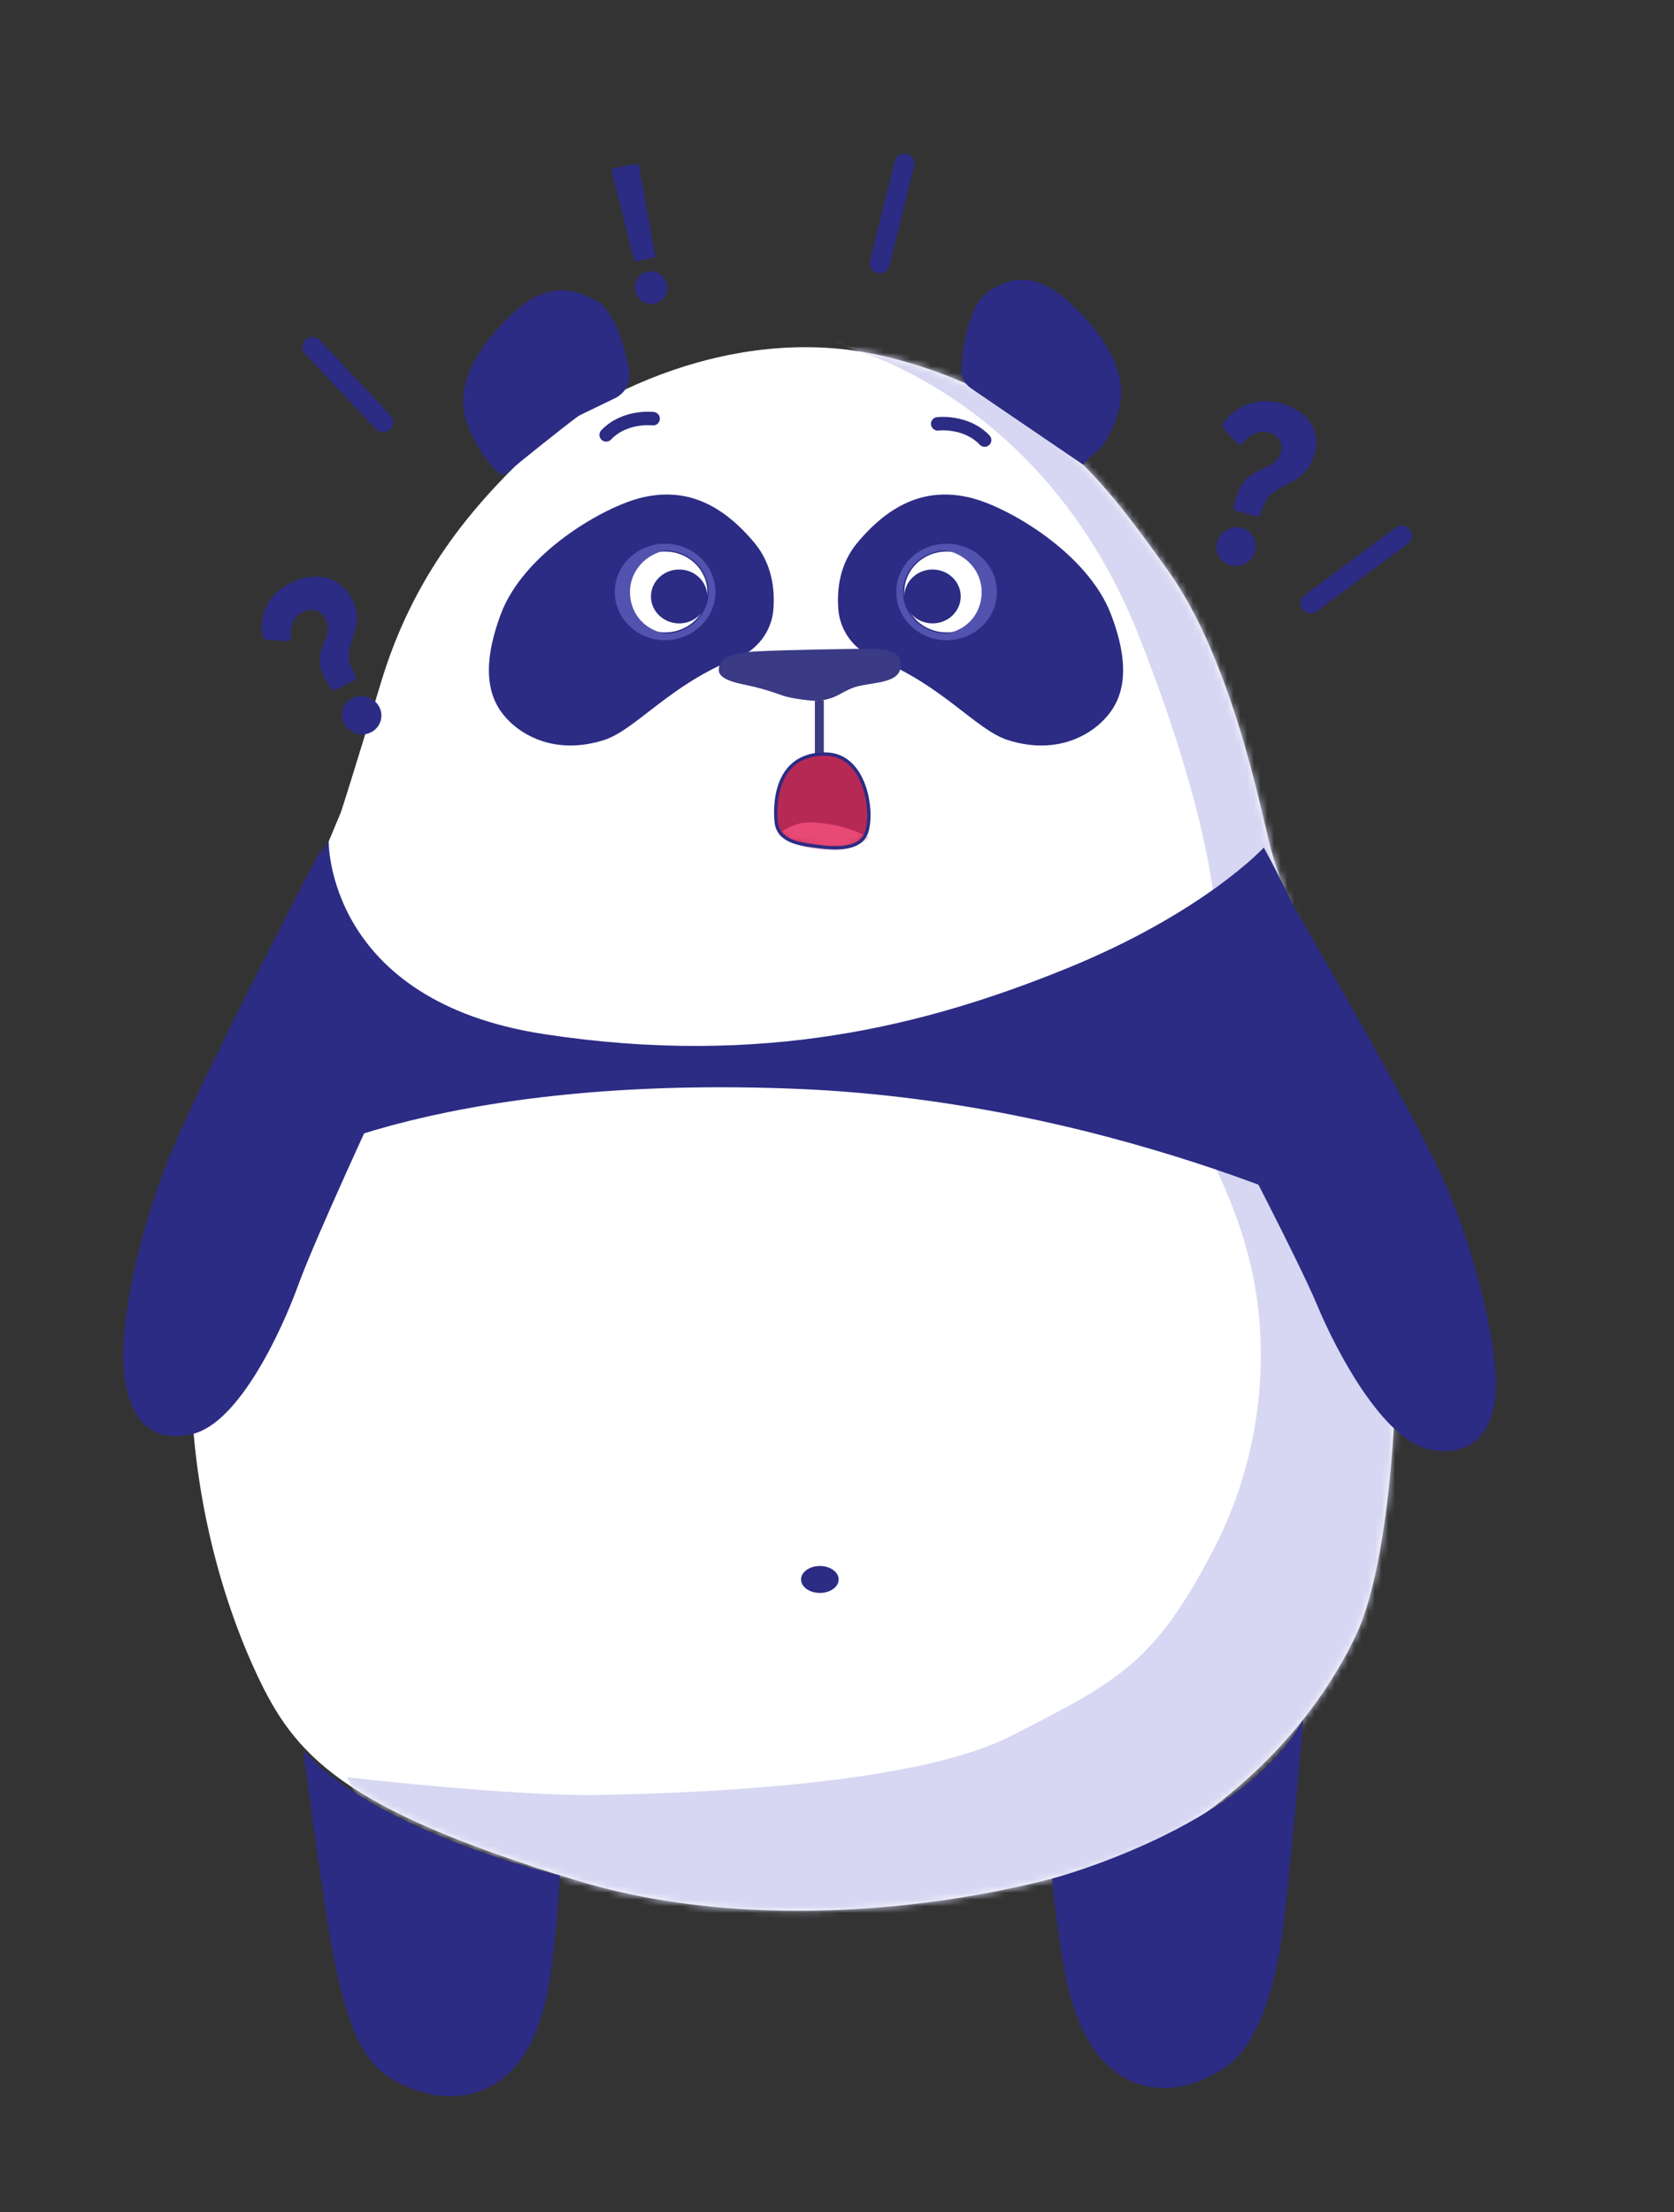 <svg width="249" height="329" viewBox="0 0 249 329" fill="none" xmlns="http://www.w3.org/2000/svg"><rect x="0" y="0" width="249" height="329" fill="#333333" stroke="none"/><path d="M35.359 163.472C35.359 163.472 28.373 190.177 28.373 203.526C28.373 221.708 32.914 237.677 38.153 248.922C43.803 261.044 50.719 268.949 85.64 279.635C120.552 290.32 163.943 279.893 176.422 271.62C188.237 263.79 196.777 253.589 201.694 243.195C207.518 230.882 208.54 199.519 207.143 187.506C205.745 175.493 190.385 131.432 188.988 126.089C187.591 120.747 183.268 98.057 173.628 84.7C164.59 72.169 155.525 59.088 132.454 53.203C109.383 47.317 87.037 59.339 78.654 67.344C70.271 75.359 61.521 85.434 56.684 101.454C52.64 114.845 50.728 120.747 50.728 120.747L47.934 127.425C47.925 127.425 36.756 155.466 35.359 163.472Z" fill="white"/><mask id="mask0_8589_5705" style="mask-type:luminance" maskUnits="userSpaceOnUse" x="28" y="51" width="180" height="234"><path d="M35.359 163.472C35.359 163.472 28.373 190.177 28.373 203.526C28.373 221.708 32.914 237.677 38.153 248.922C43.803 261.044 50.719 268.949 85.64 279.635C120.552 290.32 163.943 279.893 176.422 271.62C188.237 263.79 196.777 253.589 201.694 243.195C207.518 230.882 208.54 199.519 207.143 187.506C205.745 175.493 190.385 131.432 188.988 126.089C187.591 120.747 183.268 98.057 173.628 84.7C164.59 72.169 155.525 59.088 132.454 53.203C109.383 47.317 87.037 59.339 78.654 67.344C70.271 75.359 61.521 85.434 56.684 101.454C52.64 114.845 50.728 120.747 50.728 120.747L47.934 127.425C47.925 127.425 36.756 155.466 35.359 163.472Z" fill="white"/></mask><g mask="url(#mask0_8589_5705)"><path d="M125.791 51.633C125.791 51.633 155.324 58.729 169.462 94.718C181.277 124.804 181.504 139.154 180.605 142.552C179.714 145.941 173.418 161.635 173.418 161.635C173.418 161.635 180.631 170.267 184.971 184.217C189.311 198.166 188.359 215.238 180.605 230.256C171.785 247.344 166.362 250.033 150.286 258.23C139.929 263.506 118.037 266.403 89.01 266.962C77.003 267.196 51.645 264.341 51.645 264.341L79.152 320.123L231.366 309.187L234.518 210.413L224.66 100.378L218.346 46.666L165.113 38.477L110.693 43.302L125.791 51.633Z" fill="#D7D7F3"/></g><path d="M121.949 236.909C123.492 236.909 124.743 236.012 124.743 234.906C124.743 233.799 123.492 232.902 121.949 232.902C120.405 232.902 119.154 233.799 119.154 234.906C119.154 236.012 120.405 236.909 121.949 236.909Z" fill="#2C2C84"/><path d="M144.428 57.752C143.45 57.084 142.9 55.983 142.978 54.831C143.196 51.658 144.009 45.381 147.091 43.302C152.2 39.863 156.33 41.975 160.792 46.641C165.254 51.308 166.896 55.448 166.774 58.721C166.652 61.993 164.538 66.1 163.159 67.144C161.788 68.179 161.141 69.131 161.141 69.131L144.428 57.752Z" fill="#2C2C84"/><path d="M91.466 59.23C93.047 58.47 93.903 56.809 93.597 55.148C92.968 51.717 91.519 46.215 88.558 44.646C83.092 41.749 79.319 43.319 74.857 47.985C70.395 52.652 68.753 56.792 68.876 60.065C68.998 63.337 71.469 67.152 72.491 68.488C73.015 69.164 73.704 69.982 74.464 70.508C74.936 70.834 75.564 70.308 76.167 69.723C76.752 69.147 84.017 63.362 85.79 62.052C85.991 61.901 86.201 61.776 86.428 61.668L91.466 59.23Z" fill="#2C2C84"/><path d="M130.23 97.931C127.095 96.721 124.956 93.883 124.702 90.66C124.458 87.588 124.912 83.84 127.549 80.693C133.138 74.014 138.727 72.679 144.307 74.014C149.895 75.35 161.771 82.237 165.256 91.37C168.687 100.361 166.653 104.718 163.858 107.39C161.064 110.061 156.174 112.065 149.895 110.061C145.197 108.575 140.002 101.713 130.23 97.931Z" fill="#2C2C84"/><path d="M109.507 97.931C112.642 96.721 114.781 93.883 115.035 90.66C115.279 87.588 114.825 83.84 112.188 80.693C106.599 74.014 101.01 72.679 95.43 74.014C89.842 75.35 77.878 82.212 74.481 91.37C71.146 100.361 73.084 104.718 75.879 107.39C78.673 110.061 83.563 112.065 89.842 110.061C94.531 108.575 99.727 101.713 109.507 97.931Z" fill="#2C2C84"/><path d="M139.477 63.037C139.477 63.037 143.668 62.519 146.462 65.449" stroke="#2C2C84" stroke-width="2" stroke-miterlimit="10" stroke-linecap="round"/><path d="M97.15 62.269C97.15 62.269 92.958 61.751 90.164 64.681" stroke="#2C2C84" stroke-width="2" stroke-miterlimit="10" stroke-linecap="round"/><path d="M121.209 104.234C121.209 104.234 118.057 104.042 116.232 103.383C114.406 102.723 112.634 102.206 110.957 101.872C109.281 101.538 106.914 100.978 106.914 99.659C106.914 98.107 108.294 97.113 112.485 96.88C116.677 96.646 128.509 96.454 130.326 96.504C132.151 96.554 134.709 97.113 133.819 99.801C132.98 101.73 129.234 101.496 127.121 102.206C125.008 102.915 124.265 104.142 121.209 104.234Z" fill="#3A3A85"/><path d="M121.209 104.234V112.323H122.536V104.101L121.209 104.234Z" fill="#3A3A85"/><path d="M140.805 94.05C144.277 94.05 147.092 91.359 147.092 88.039C147.092 84.719 144.277 82.028 140.805 82.028C137.333 82.028 134.518 84.719 134.518 88.039C134.518 91.359 137.333 94.05 140.805 94.05Z" fill="white"/><path d="M140.804 94.717C144.662 94.717 147.79 91.727 147.79 88.039C147.79 84.351 144.662 81.361 140.804 81.361C136.946 81.361 133.818 84.351 133.818 88.039C133.818 91.727 136.946 94.717 140.804 94.717Z" stroke="#5252AF" stroke-miterlimit="10"/><path d="M139.406 81.361C143.266 81.361 146.392 84.349 146.392 88.039C146.392 91.729 143.598 94.717 139.406 94.717" stroke="#5252AF" stroke-width="0.75" stroke-miterlimit="10"/><path d="M145.695 83.364L147.25 85.718L147.878 87.822L145.844 93.064L144.438 93.382L146.507 88.966L145.206 83.748L143.564 82.321L145.695 83.364Z" fill="#5252AF"/><path d="M138.709 92.714C141.024 92.714 142.901 90.92 142.901 88.707C142.901 86.494 141.024 84.7 138.709 84.7C136.394 84.7 134.518 86.494 134.518 88.707C134.518 90.92 136.394 92.714 138.709 92.714Z" fill="#2C2C84"/><path d="M98.924 94.05C102.396 94.05 105.211 91.359 105.211 88.039C105.211 84.719 102.396 82.028 98.924 82.028C95.452 82.028 92.637 84.719 92.637 88.039C92.637 91.359 95.452 94.05 98.924 94.05Z" fill="white"/><path d="M98.923 94.717C102.782 94.717 105.909 91.727 105.909 88.039C105.909 84.351 102.782 81.361 98.923 81.361C95.065 81.361 91.938 84.351 91.938 88.039C91.938 91.727 95.065 94.717 98.923 94.717Z" stroke="#5252AF" stroke-miterlimit="10"/><path d="M100.32 81.361C96.46 81.361 93.334 84.349 93.334 88.039C93.334 91.729 96.128 94.717 100.32 94.717" stroke="#5252AF" stroke-width="0.75" stroke-miterlimit="10"/><path d="M93.797 83.615L92.558 85.493L91.938 87.597L93.972 92.839L95.605 93.632L92.68 88.715L94.33 84.641C94.514 83.915 94.924 83.256 95.5 82.746L96.251 82.095L94.644 82.88C94.304 83.038 94.007 83.297 93.797 83.615Z" fill="#5252AF"/><path d="M94.033 83.364L91.938 88.039L92.985 91.553H94.025L93.335 88.039L93.937 85.326L94.033 83.364Z" fill="#5252AF"/><path d="M101.02 92.714C103.335 92.714 105.211 90.92 105.211 88.707C105.211 86.494 103.335 84.7 101.02 84.7C98.705 84.7 96.828 86.494 96.828 88.707C96.828 90.92 98.705 92.714 101.02 92.714Z" fill="#2C2C84"/><path d="M115.463 122.274C115.463 122.274 114.109 112.065 122.807 112.148C129.042 112.207 130.064 121.556 128.719 124.203C127.365 126.841 122.641 126.031 120.737 125.772C118.834 125.505 115.769 125.054 115.463 122.274Z" fill="#B72955"/><mask id="mask1_8589_5705" style="mask-type:luminance" maskUnits="userSpaceOnUse" x="115" y="112" width="15" height="15"><path d="M115.463 122.274C115.463 122.274 114.109 112.065 122.807 112.148C129.042 112.207 130.064 121.556 128.719 124.203C127.365 126.841 122.641 126.031 120.737 125.772C118.834 125.505 115.769 125.054 115.463 122.274Z" fill="white"/></mask><g mask="url(#mask1_8589_5705)"><path d="M129.408 124.695C129.408 124.695 126.361 126.615 123.662 126.507C120.955 126.398 119.811 126.073 117.777 125.263C115.742 124.453 115.707 124.044 115.707 124.044C115.707 124.044 117.995 122.316 120.213 122.316C121.671 122.316 124.466 122.433 128.063 123.977C129.513 124.595 129.408 124.695 129.408 124.695Z" fill="#E94975"/></g><path d="M115.463 122.274C115.463 122.274 114.109 112.065 122.807 112.148C129.042 112.207 130.064 121.556 128.719 124.203C127.365 126.841 122.641 126.031 120.737 125.772C118.834 125.505 115.769 125.054 115.463 122.274Z" stroke="#2C2C84" stroke-width="0.5" stroke-miterlimit="10"/><path d="M58.186 159.832C58.186 159.832 58.186 159.832 56.92 162.562C55.654 165.292 46.799 184.4 44.337 191.187C41.874 197.974 35.543 211.632 28.636 213.268C21.729 214.912 18.777 210.104 18.349 203.033C17.982 197.022 20.227 184.233 25.23 171.987C30.225 159.732 48.135 125.522 48.135 125.522C44.625 133.06 62.649 143.295 58.186 159.832Z" fill="#2C2C84"/><path d="M193.845 255.734C193.845 255.734 191.609 282.84 190.387 289.936C188.658 300.004 185.505 305.405 181.951 307.667C176.144 311.374 170.835 311.299 166.643 308.627C162.452 305.956 159.657 300.613 158.26 292.607C156.863 284.593 156.496 279.392 156.496 279.392C156.496 279.392 185.042 271.854 193.845 255.734Z" fill="#2C2C84"/><path d="M45.105 260.326C45.105 260.326 48.284 284.66 49.751 291.714C51.821 301.632 54.021 306.724 58.405 309.262C64.378 312.726 70.098 312.384 74.184 309.571C78.271 306.757 80.856 301.323 81.956 293.267C83.056 285.211 83.266 278.925 83.266 278.925C83.266 278.925 56.423 272.731 45.105 260.326Z" fill="#2C2C84"/><path d="M180.615 163.522C180.615 163.522 180.615 163.522 182.013 166.193C183.41 168.865 193.19 187.556 195.976 194.234C198.761 200.913 205.756 214.261 212.733 215.597C219.719 216.933 222.784 211.991 222.513 204.911C222.304 199.41 219.719 186.22 214.13 174.199C208.542 162.186 188.99 128.802 188.99 128.802C188.99 128.802 170.006 137.009 180.615 163.522Z" fill="#2C2C84"/><path d="M183.89 75.993C183.587 75.908 183.412 75.641 183.504 75.34L183.858 74.058C185.265 68.963 189.588 70.385 190.517 67.338C190.967 65.864 190.143 64.726 188.726 64.331C186.905 63.824 185.599 64.986 184.79 65.96C184.485 66.238 184.215 66.163 183.939 65.868L182.27 64.022C181.765 63.518 181.789 63.198 181.993 62.891C183.784 60.374 186.924 58.96 190.634 59.993C193.973 60.924 196.727 63.653 195.502 67.672C194.001 72.596 189.386 71.528 187.939 75.195L187.45 76.439C187.324 76.731 187.095 76.885 186.791 76.801L183.89 75.993ZM181.074 80.549C181.544 79.009 183.146 78.074 184.697 78.507C186.249 78.939 187.109 80.559 186.639 82.1C186.18 83.607 184.554 84.499 183.003 84.066C181.451 83.634 180.615 82.056 181.074 80.549Z" fill="#2C2C84"/><path d="M49.948 102.584C49.667 102.727 49.346 102.655 49.193 102.379L48.515 101.233C45.819 96.677 49.978 94.797 48.429 92.013C47.68 90.667 46.255 90.41 44.945 91.077C43.26 91.934 43.163 93.631 43.288 94.863C43.271 95.264 43.022 95.391 42.607 95.366L40.057 95.172C39.325 95.152 39.109 94.908 39.032 94.555C38.493 91.571 39.73 88.469 43.163 86.723C46.252 85.152 50.23 85.248 52.273 88.919C54.776 93.416 50.665 95.743 52.291 99.312L52.844 100.522C52.967 100.813 52.913 101.076 52.632 101.219L49.948 102.584ZM51.234 107.701C50.451 106.293 50.927 104.559 52.362 103.829C53.798 103.099 55.6 103.674 56.383 105.081C57.149 106.458 56.624 108.177 55.189 108.908C53.753 109.638 52 109.077 51.234 107.701Z" fill="#2C2C84"/><path d="M94.78 38.846C94.52 38.897 94.31 38.759 94.254 38.5L90.999 25.523C90.944 25.264 91.079 25.058 91.338 25.006L94.537 24.375C94.796 24.324 95.007 24.462 95.062 24.72L97.424 37.874C97.48 38.133 97.402 38.328 97.085 38.39L94.78 38.846ZM94.475 43.276C94.19 41.956 94.991 40.66 96.317 40.398C97.642 40.136 98.945 41.017 99.23 42.337C99.509 43.629 98.672 44.902 97.347 45.164C96.021 45.426 94.754 44.568 94.475 43.276Z" fill="#2C2C84"/><path d="M130.857 39.17L134.525 24.369" stroke="#2C2C84" stroke-width="3" stroke-miterlimit="10" stroke-linecap="round" stroke-linejoin="round"/><path d="M194.936 89.725L208.497 79.674" stroke="#2C2C84" stroke-width="3" stroke-miterlimit="10" stroke-linecap="round" stroke-linejoin="round"/><path d="M46.494 51.633L56.973 62.77" stroke="#2C2C84" stroke-width="3" stroke-miterlimit="10" stroke-linecap="round" stroke-linejoin="round"/><path d="M187.985 126.056C187.985 126.056 206.961 159.924 206.463 184.475C206.463 184.475 167.665 163.964 118.633 161.944C70.29 159.957 42.137 170.685 31.754 179.542C31.754 179.542 39.77 140.59 48.887 125.046C48.887 125.046 48.45 148.846 80.961 153.805C113.472 158.764 137.835 152.469 158.444 144.121C179.035 135.781 187.985 126.056 187.985 126.056Z" fill="#2C2C84"/></svg>